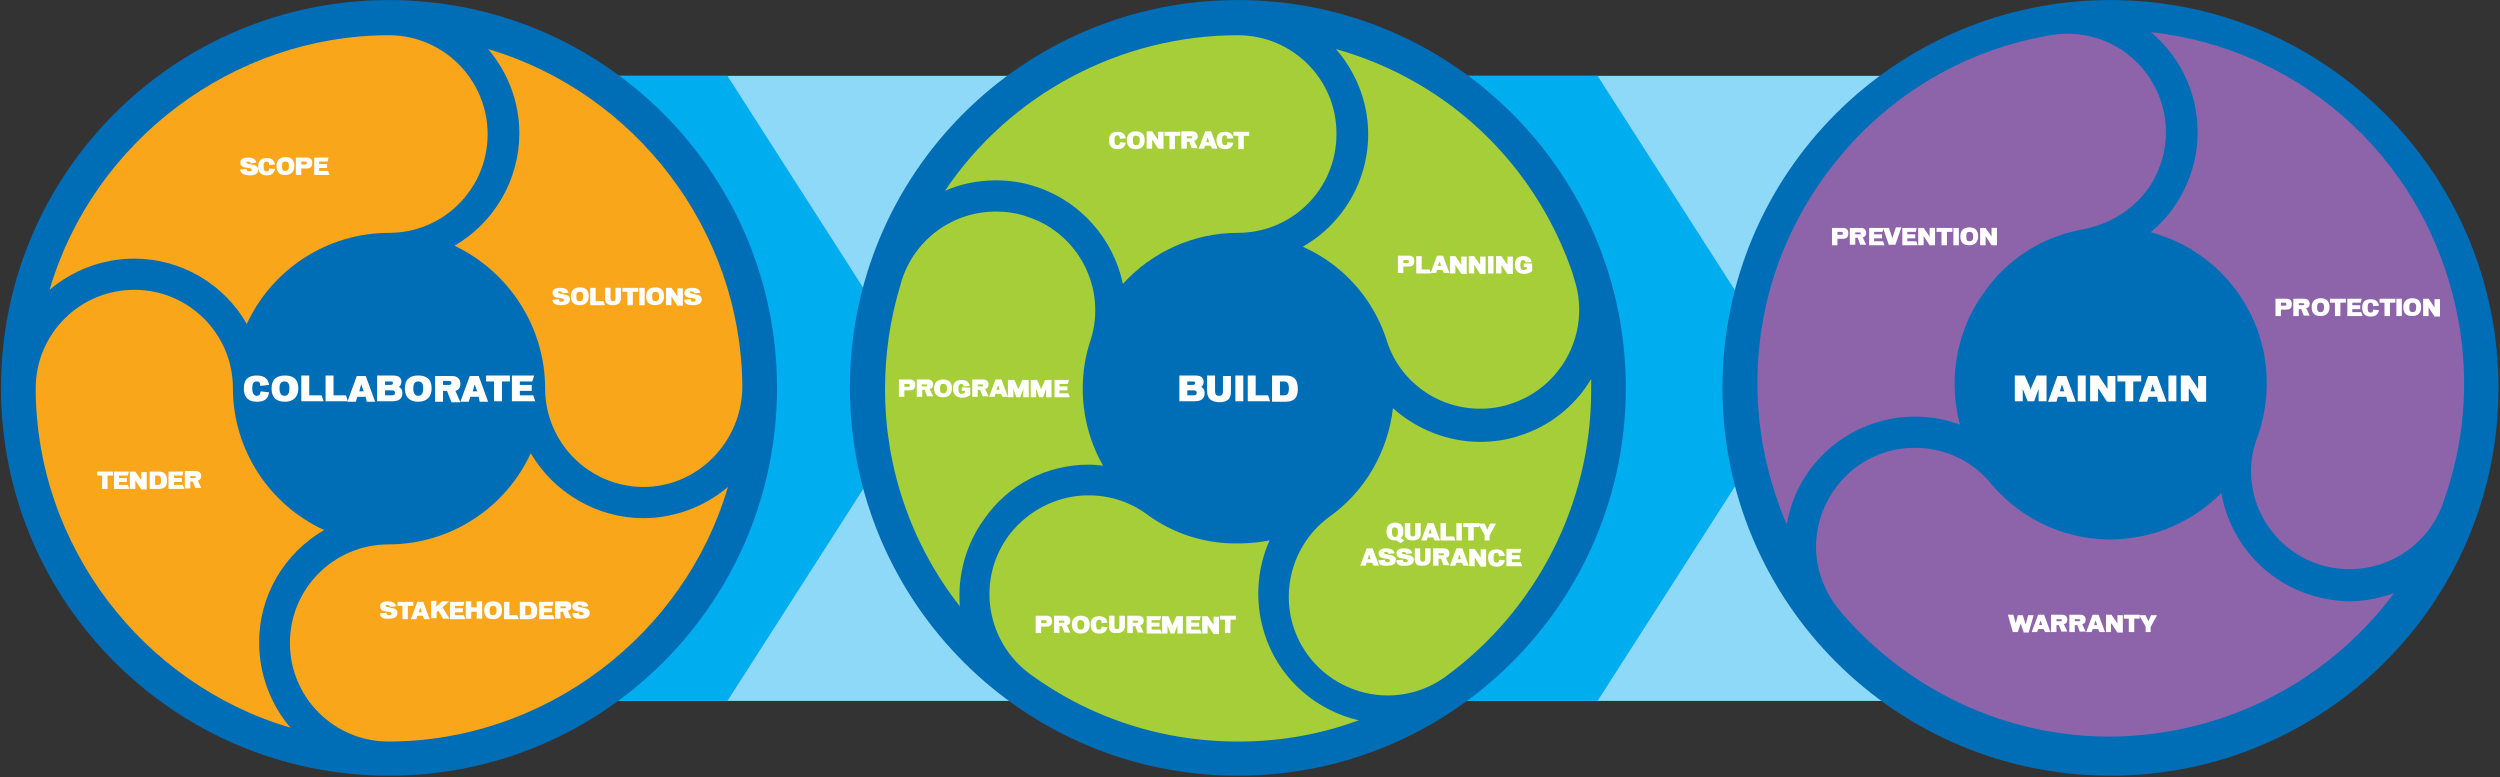 <svg viewBox="0 0 1010 314" xmlns="http://www.w3.org/2000/svg" fill="none"><rect x="0" y="0" width="1010" height="314" fill="#333333" stroke="none"/><path fill="#8ED8F8" d="M864.839 30.642H157.162v252.527h707.677V30.642Z"></path><path fill="#00AEEF" d="M374.77 156.906 293.893 30.642H153.358v252.527h140.535l80.877-126.263ZM726.306 156.906 645.429 30.642H504.694v252.527h140.735l80.877-126.263Z"></path><path fill="#006EB7" d="M157.162 313.385c86.483 0 156.75-70.036 156.75-156.68 0-86.443-70.067-156.679-156.75-156.679S.412 70.062.412 156.705c0 86.644 70.267 156.68 156.75 156.68ZM852.627 313.385c86.483 0 156.753-70.036 156.753-156.68C1009.38 70.262 939.31.026 852.627.026c-86.683 0-156.75 70.036-156.75 156.679 0 86.644 70.267 156.68 156.75 156.68ZM500.09 313.385c86.483 0 156.75-70.036 156.75-156.68C656.84 70.262 586.773.026 500.09.026S343.34 70.062 343.34 156.705c.2 86.644 70.267 156.68 156.75 156.68Z"></path><path fill="#fff" d="M103.711 154.104c-1.202 0-1.802.6-1.802 2.802 0 2.201.801 3.001 1.802 3.001s1.401-.4 1.601-1.801l3.403.4c-.4 2.602-1.801 3.802-5.004 3.802-3.404 0-5.205-1.801-5.205-5.402 0-3.802 2.002-5.203 5.205-5.203 3.203 0 4.604 1.401 5.004 3.802l-3.603.4c0-1.401-.4-1.801-1.401-1.801ZM109.716 156.906c0-3.802 2.202-5.203 5.405-5.203 3.204 0 5.406 1.401 5.406 5.203 0 3.601-2.202 5.402-5.406 5.402-3.403 0-5.405-1.601-5.405-5.402Zm3.203 0c0 2.201.801 3.001 2.002 3.001 1.201 0 2.002-.8 2.002-3.001 0-2.202-.801-2.802-2.002-2.802-1.201 0-2.002.6-2.002 2.802ZM121.728 151.703h3.203v8.004h5.005l.801 2.401h-9.009v-10.405ZM131.537 151.703h3.203v8.004h5.005l.801 2.401h-9.009v-10.405Z"></path><path fill="#fff" d="M147.753 160.307h-3.404l-.6 2.001h-3.404l3.804-10.405h3.604l3.803 10.405h-3.403l-.4-2.001Zm-1.802-5.002c0 .2-.2.4-.2.6l-.601 2.201h1.802l-.801-2.201c0-.2 0-.4-.2-.6ZM152.357 162.108v-10.405h6.406c1.602 0 3.403.4 3.403 2.601 0 .801-.4 1.601-1.001 2.001.801.4 1.402 1.201 1.402 2.401 0 1.801-.801 3.402-4.004 3.402h-6.206Zm3.203-8.004v1.401h2.202c.801 0 1.001-.4 1.001-.801 0-.4-.2-.6-1.001-.6h-2.202Zm0 3.602v2.001h2.602c1.001 0 1.402-.2 1.402-1.001 0-.8-.401-1-1.402-1h-2.602ZM163.568 156.906c0-3.802 2.202-5.203 5.405-5.203 3.203 0 5.405 1.401 5.405 5.203 0 3.601-2.202 5.402-5.405 5.402-3.203 0-5.405-1.601-5.405-5.402Zm3.403 0c0 2.201.801 3.001 2.002 3.001 1.201 0 2.002-.8 2.002-3.001 0-2.202-.801-2.802-2.002-2.802-1.201 0-2.002.6-2.002 2.802ZM180.584 157.906h-1.601v4.402h-3.203v-10.405h6.806c2.202 0 3.403 1.201 3.403 3.202 0 1.4-.6 2.401-2.002 2.801l2.002 4.602h-3.603l-1.802-4.602Zm-1.601-3.802v1.401h2.402c.801 0 1.001-.2 1.001-.801 0-.4-.2-.8-1.001-.8h-2.402v.2ZM193.396 160.307h-3.403l-.6 2.001h-3.404l3.804-10.405h3.603l3.804 10.405h-3.403l-.401-2.001Zm-1.601-5.002c0 .2-.2.4-.2.6l-.601 2.201h1.802l-.801-2.201c0-.2-.2-.4-.2-.6ZM202.805 162.108h-3.203v-8.004h-3.203v-2.401h9.609v2.401h-3.203v8.004ZM206.809 151.703h9.009l-.801 2.401h-5.005v1.401h4.805v2.401h-4.805v1.801h5.406l.8 2.401h-9.409v-10.405ZM817.193 157.106v5.002h-3.203v-10.405h4.004l2.202 5.002s.2.601.2 1.001c0-.4.201-1.001.201-1.001l2.202-5.002h4.003v10.405h-3.203v-5.202.2l-1.801 5.002h-2.603l-2.002-5.002v-.2.2ZM834.81 160.307h-3.403l-.601 2.001h-3.403l3.804-10.405h3.603l3.804 10.405h-3.404l-.4-2.001Zm-1.802-5.002c0 .2-.2.4-.2.6l-.601 2.201h1.802l-.801-2.201c0-.2 0-.4-.2-.6ZM839.415 151.703h3.203v10.405h-3.203v-10.405ZM847.623 157.106v5.002h-3.204v-10.405h3.404l3.203 4.802s.2.401.4.601v-5.203h3.203v10.405h-3.403l-3.203-5.002s-.2-.2-.2-.4v.2h-.2ZM861.836 162.108h-3.203v-8.004h-3.203v-2.401h9.609v2.401h-3.203v8.004ZM871.445 160.307h-3.403l-.601 2.001h-3.403l3.804-10.405h3.603l3.804 10.405h-3.403l-.401-2.001Zm-1.802-5.002c0 .2-.2.4-.2.6l-.6 2.201h1.801l-.8-2.201c0-.2 0-.4-.201-.6ZM876.049 151.703h3.203v10.405h-3.203v-10.405ZM884.257 157.106v5.002h-3.203v-10.405h3.403l3.203 4.802s.201.401.401.601v-5.203h3.203v10.405h-3.403l-3.203-5.002s-.201-.2-.201-.4v.2h-.2ZM476.468 162.108v-10.405h6.406c1.601 0 3.403.4 3.403 2.601 0 .801-.4 1.601-1.001 2.001.801.4 1.401 1.201 1.401 2.401 0 1.801-.8 3.402-4.004 3.402h-6.205Zm3.203-8.004v1.401h2.202c.8 0 1.001-.4 1.001-.801 0-.4-.201-.6-1.001-.6h-2.202Zm0 3.602v2.001h2.402c1.001 0 1.401-.2 1.401-1.001 0-.8-.4-1-1.401-1h-2.402ZM487.678 157.906v-6.203h3.203v6.203c0 1.401.401 2.001 1.602 2.001s1.601-.6 1.601-2.001v-6.003h3.203v6.403c0 2.602-1.201 4.202-4.804 4.202-3.604-.2-4.805-1.801-4.805-4.602ZM499.089 151.703h3.203v10.405h-3.203v-10.405ZM504.094 151.703h3.203v8.004h5.005l.801 2.401h-9.009v-10.405ZM513.903 162.108v-10.405h5.405c3.003 0 5.005 1.2 5.005 5.403 0 3.401-1.201 5.202-5.205 5.202h-5.205v-.2Zm3.203-8.004v5.603h1.602c1.201 0 2.002-.4 2.002-2.801 0-2.402-1.001-2.802-2.002-2.802h-1.602Z"></path><path fill="#A6CE39" d="M560.548 280.968c8.408 0 16.616-2.601 23.422-7.604 36.835-26.813 58.857-70.035 58.857-115.458v-4.802c-6.407 10.805-16.616 19.009-28.628 22.811-5.205 1.801-10.61 2.601-16.215 2.601-13.013 0-25.625-5.002-35.234-13.606-2.002 17.408-11.211 33.617-25.625 43.822-17.817 13.006-21.82 38.019-8.808 55.828 7.407 10.205 19.619 16.408 32.231 16.408Z"></path><path fill="#A6CE39" d="M463.255 207.731c-6.807-5.002-15.015-7.604-23.423-7.604-12.812 0-24.823 6.204-32.431 16.409-13.012 17.809-9.008 42.821 8.809 55.828 24.423 17.809 53.451 27.214 83.88 27.214 16.816 0 33.232-2.802 48.847-8.605-12.212-2.801-23.223-10.005-30.63-20.21-11.01-15.208-13.012-35.418-5.405-52.426a67.86 67.86 0 0 1-12.812 1.2c-13.413.2-26.225-4.002-36.835-11.806ZM597.984 165.11c4.204 0 8.408-.601 12.411-2.001 21.021-6.804 32.431-29.415 25.625-50.226l-.801-2.801c-15.415-44.423-50.648-77.64-95.491-90.246 8.208 9.405 13.012 21.611 13.012 34.418 0 18.81-10.21 36.218-26.425 45.423 16.215 7.203 28.627 21.01 34.033 38.219 5.204 16.208 20.419 27.214 37.636 27.214Z"></path><path fill="#A6CE39" d="M500.09 14.233c-47.445 0-92.088 23.812-118.313 62.832 6.406-2.801 13.413-4.202 20.62-4.202 5.405 0 11.01.8 16.215 2.601 17.817 5.803 31.23 21.011 35.034 39.22 11.811-13.006 28.627-20.61 46.444-20.61 22.021 0 39.838-17.81 39.838-39.82.2-22.212-17.817-40.02-39.838-40.02Z"></path><path fill="#A6CE39" d="M439.832 187.721c2.002 0 3.804.2 5.806.4-5.405-9.404-8.208-20.21-8.208-31.015 0-6.804 1.001-13.407 3.203-19.81 6.606-20.811-5.005-43.222-25.825-49.825-4.004-1.401-8.208-2.002-12.412-2.002-17.416 0-32.631 11.006-38.036 27.614l-.801 2.802c-4.004 13.407-6.006 27.214-6.006 41.421 0 31.816 10.611 62.631 30.229 87.644-1.001-12.406 2.403-25.013 9.81-35.218 9.609-14.007 25.424-22.011 42.24-22.011Z"></path><path fill="#fff" d="M451.444 54.653c-.801 0-1.202.4-1.202 2.001s.401 2.001 1.202 2.001c.6 0 1-.2 1-1.2l2.403.2c-.401 1.6-1.201 2.601-3.403 2.601-2.203 0-3.404-1.2-3.404-3.602 0-2.601 1.402-3.401 3.404-3.401 2.001 0 3.002.8 3.403 2.6l-2.403.201c0-1-.4-1.4-1-1.4ZM455.247 56.655c0-2.401 1.402-3.602 3.604-3.602s3.603 1 3.603 3.602c0 2.401-1.401 3.602-3.603 3.602s-3.604-1.2-3.604-3.602Zm2.403 0c0 1.6.4 2 1.401 2 .801 0 1.401-.4 1.401-2 0-1.4-.6-1.801-1.401-1.801-1.001-.2-1.401.4-1.401 1.8ZM465.457 56.855v3.202h-2.202v-7.004h2.202l2.202 3.202s.2.2.2.4V53.253h2.202v6.804h-2.202l-2.202-3.402s0-.2-.2-.2v.4ZM474.666 60.257h-2.202v-5.403h-2.002v-1.6h6.406v1.6h-2.202v5.403ZM480.471 57.255h-1.001v2.802h-2.202v-7.004h4.405c1.401 0 2.202.8 2.202 2.001 0 1-.401 1.6-1.402 1.801l1.402 3.002h-2.403l-1.001-2.602Zm-1.001-2.401v1h1.602c.601 0 .601-.2.601-.4 0-.4-.201-.4-.801-.4h-1.402v-.2ZM489.08 58.856h-2.203l-.4 1.2h-2.202l2.602-7.003h2.403l2.602 7.004h-2.202l-.6-1.201Zm-1.202-3.202s-.2.2-.2.4l-.4 1.401h1.201l-.4-1.4c0-.2-.201-.4-.201-.4ZM494.885 54.654c-.801 0-1.201.4-1.201 2 0 1.602.4 2.002 1.201 2.002.601 0 1.001-.2 1.001-1.2l2.402.2c-.4 1.6-1.201 2.6-3.403 2.6s-3.403-1.2-3.403-3.601c0-2.601 1.401-3.402 3.403-3.402s3.003.8 3.403 2.602l-2.402.2c-.2-1-.4-1.401-1.001-1.401ZM502.492 60.257h-2.202v-5.403h-2.002v-1.6h6.407v1.6h-2.203v5.403ZM566.954 107.681v2.601h-2.202v-7.004h4.204c1.601 0 2.402.601 2.402 2.202 0 1.6-.801 2.201-2.202 2.201h-2.202Zm0-2.602v1.201h1.601c.601 0 .601-.2.601-.6 0-.401-.2-.601-.601-.601h-1.601ZM572.159 103.479h2.202v5.402h3.203l.601 1.601h-6.006v-7.003Z"></path><path fill="#fff" d="M582.769 109.081h-2.202l-.401 1.201h-2.202l2.603-7.004h2.402l2.603 7.004h-2.203l-.6-1.201Zm-1.201-3.401s-.2.2-.2.4l-.401 1.401h1.201l-.4-1.401s-.2-.2-.2-.4ZM587.974 107.08v3.402h-2.202v-7.003h2.202l2.202 3.201s.2.2.2.4v-3.401h2.202v7.003h-2.202l-2.202-3.402s0-.2-.2-.2ZM595.581 107.08v3.402h-2.202v-7.003h2.202l2.203 3.201s.2.2.2.4v-3.401h2.202v7.003h-2.202l-2.202-3.402s0-.2-.201-.2ZM601.187 103.479h2.202v7.003h-2.202v-7.003ZM606.592 107.08v3.402h-2.202v-7.003h2.202l2.202 3.201s.2.2.2.4v-3.401h2.202v7.003h-2.202l-2.202-3.402s0-.2-.2-.2ZM611.997 106.88c0-2.401 1.401-3.401 3.403-3.401 1.802 0 3.003.6 3.404 2.401l-2.403.2c-.2-.6-.4-1.001-1.001-1.001-.8 0-1.201.601-1.201 2.001 0 1.401.401 2.001 1.402 2.001.4 0 1.001-.2 1.201-.4v-.8h-1.201v-1.401h3.403v3.002c-.601.6-1.802 1.2-3.403 1.2-2.403-.2-3.604-1.401-3.604-3.802ZM564.351 218.337h-.8c-2.202 0-3.404-1.201-3.404-3.602 0-2.602 1.602-3.602 3.404-3.602 2.202 0 3.403 1 3.403 3.602 0 1.2-.4 2.201-1.001 2.601.2.2 1.201.8 1.401 1.001l-1.401 1c0 .2-1.401-.6-1.602-1Zm-2.001-3.402c0 1.401.4 2.001 1.201 2.001.6 0 1.201-.2 1.201-2.001 0-1.401-.401-1.801-1.201-1.801-1.001-.2-1.201.4-1.201 1.801ZM567.554 215.535v-4.202h2.203v4.002c0 1.001.2 1.401 1.001 1.401.8 0 1-.4 1-1.401v-4.002h2.203v4.202c0 1.601-.801 2.802-3.203 2.802-2.403 0-3.204-1.001-3.204-2.802ZM578.966 217.136h-2.203l-.4 1.201h-2.202l2.602-7.004h2.403l2.602 7.004h-2.202l-.6-1.201Zm-1.202-3.402s-.2.2-.2.4l-.4 1.401h1.201l-.4-1.401s0-.2-.201-.4ZM581.968 211.333h2.202v5.403h3.203l.601 1.601h-6.006v-7.004ZM588.375 211.333h2.202v7.004h-2.202v-7.004ZM595.381 218.337h-2.202v-5.403h-2.002v-1.601h6.406v1.601h-2.202v5.403Z"></path><path fill="#fff" d="M601.987 218.337h-2.202v-2.202l-2.602-4.602h2.602l1.001 2.201s0 .2.2.2v.2-.4l1.001-2.201h2.403l-2.603 4.803v2.001h.2ZM554.342 227.341h-2.202l-.401 1.201h-2.202l2.603-7.004h2.402l2.603 7.004h-2.202l-.601-1.201Zm-1.201-3.201s-.2.2-.2.4l-.401 1.4h1.201l-.4-1.4c0-.2-.2-.4-.2-.4ZM556.944 226.741v-.4l2.603-.2v.4c.2.4.4.6 1.001.6.6 0 1.001-.2 1.001-.6 0-.4-.2-.601-1.201-.801-1.402-.2-3.404-.2-3.404-2.201 0-1.4 1.201-2.001 3.203-2.001 1.402 0 2.803.4 3.203 1.801v.2l-2.402.2s0-.4-.2-.4c-.2-.2-.4-.4-.801-.4-.6 0-.801.2-.801.4s.201.4 1.202.6c.2 0 .4 0 .8.201 1.802.2 2.803.8 2.803 2.001 0 1.6-1.001 2.401-3.603 2.401-2.203.2-3.203-.4-3.404-1.801ZM564.151 226.741v-.4l2.603-.2v.4c.2.4.4.6 1.001.6.6 0 1.001-.2 1.001-.6 0-.4-.2-.601-1.201-.801-1.402-.2-3.404-.2-3.404-2.201 0-1.4 1.202-2.001 3.203-2.001 1.402 0 2.803.4 3.203 1.801v.2l-2.402.2s0-.4-.2-.4c-.2-.2-.4-.4-.801-.4-.6 0-.801.2-.801.4s.201.4 1.202.6c.2 0 .4 0 .8.201 1.802.2 2.803.8 2.803 2.001 0 1.6-1.001 2.401-3.603 2.401-2.202.2-3.203-.4-3.404-1.801ZM571.558 225.74v-4.202h2.202v4.002c0 1.001.201 1.401 1.001 1.401.801 0 1.001-.4 1.001-1.401v-4.002h2.203v4.202c0 1.601-.801 2.802-3.204 2.802-2.402.2-3.203-.801-3.203-2.802ZM582.168 225.74h-1.001v2.802h-2.202v-7.004h4.405c1.401 0 2.202.801 2.202 2.001 0 1.001-.401 1.601-1.402 1.801l1.402 3.002h-2.403l-1.001-2.602Zm-1.001-2.401v1.001h1.602c.601 0 .601-.2.601-.401 0-.4-.201-.4-.801-.4h-1.402v-.2ZM590.577 227.341h-2.203l-.4 1.201h-2.202l2.602-7.004h2.403l2.602 7.004h-2.202l-.6-1.201Zm-1.001-3.201s-.201.2-.201.4l-.4 1.4h1.201l-.4-1.4c-.2-.2-.2-.4-.2-.4ZM595.782 225.34v3.402h-2.202v-7.004h2.202l2.202 3.202s.2.2.2.4V221.938h2.202v7.004h-2.202l-2.202-3.402s0-.2-.2-.2ZM604.59 223.339c-.801 0-1.201.4-1.201 2.001s.4 2.001 1.201 2.001c.6 0 1.001-.2 1.001-1.2l2.402.2c-.4 1.6-1.201 2.601-3.403 2.601s-3.403-1.201-3.403-3.602c0-2.601 1.401-3.402 3.403-3.402s3.003.801 3.403 2.602l-2.402.2c-.2-1.201-.401-1.401-1.001-1.401ZM608.594 221.738h6.006l-.401 1.601h-3.403v1.001h3.203v1.601h-3.203v1.2h3.603l.601 1.601h-6.406v-7.004ZM420.614 253.154v2.602h-2.202v-7.004h4.204c1.601 0 2.402.6 2.402 2.201s-.801 2.201-2.202 2.201h-2.202Zm0-2.601v1.2h1.601c.601 0 .601-.2.601-.6 0-.4-.2-.6-.601-.6h-1.601ZM429.022 252.954h-1.001v2.802h-2.202v-7.004h4.404c1.401 0 2.202.8 2.202 2.001 0 1-.4 1.601-1.401 1.801l1.401 3.001h-2.402l-1.001-2.601Zm-1.201-2.401v1h1.601c.601 0 .601-.2.601-.4 0-.4-.2-.4-.801-.4h-1.401v-.2ZM433.026 252.354c0-2.401 1.401-3.602 3.603-3.602s3.604 1 3.604 3.602c0 2.401-1.402 3.602-3.604 3.602s-3.603-1.201-3.603-3.602Zm2.202 0c0 1.601.4 2.001 1.401 2.001.801 0 1.402-.4 1.402-2.001 0-1.401-.601-1.801-1.402-1.801-.8-.2-1.401.4-1.401 1.801ZM444.037 250.353c-.801 0-1.202.4-1.202 2.001s.401 2.001 1.202 2.001c.6 0 1-.2 1-1.201l2.403.2c-.401 1.601-1.201 2.602-3.403 2.602-2.203 0-3.404-1.201-3.404-3.602 0-2.602 1.402-3.402 3.404-3.402 2.001 0 3.002.8 3.403 2.601l-2.403.2c0-1-.2-1.4-1-1.4ZM448.04 252.954v-4.202h2.202v4.002c0 1 .201 1.401 1.001 1.401.801 0 1.001-.401 1.001-1.401v-4.002h2.202v4.202c0 1.601-.8 2.802-3.203 2.802-2.402.2-3.203-.801-3.203-2.802ZM458.65 252.954h-1.001v2.802h-2.202v-7.004h4.404c1.402 0 2.203.8 2.203 2.001 0 1-.401 1.601-1.402 1.801l1.402 3.001h-2.403l-1.001-2.601Zm-1.001-2.401v1h1.602c.6 0 .6-.2.6-.4 0-.4-.2-.4-.8-.4h-1.402v-.2ZM463.055 248.952h6.005l-.4 1.601h-3.403v1h3.203v1.601h-3.203v1.201h3.603l.601 1.601h-6.206v-7.004h-.2ZM471.663 252.554v3.402h-2.202v-7.004h2.602l1.402 3.202s0 .4.2.6c0-.2.2-.6.2-.6l1.401-3.202h2.603v7.004h-2.202V252.354v.2l-1.202 3.402h-1.601l-1.201-3.402c.2 0 .2 0 0 0ZM479.07 248.952h6.006l-.401 1.601h-3.403v1h3.203v1.601h-3.203v1.201h3.604l.6 1.601h-6.206v-7.004h-.2ZM487.878 252.554v3.402h-2.202v-7.004h2.202l2.202 3.202s.201.2.201.4V249.152h2.202v7.004h-2.202l-2.202-3.402s0-.2-.201-.2ZM497.087 255.756h-2.202v-5.403h-2.002v-1.601h6.406v1.601h-2.202v5.403ZM365.361 157.706v2.601h-2.202v-7.003h4.204c1.601 0 2.402.6 2.402 2.201s-.8 2.201-2.202 2.201h-2.202Zm0-2.601v1.2h1.602c.6 0 .6-.2.6-.6 0-.4-.2-.6-.6-.6h-1.602ZM373.569 157.506h-1.001v2.801h-2.202v-7.003h4.404c1.402 0 2.202.8 2.202 2.001 0 1-.4 1.601-1.401 1.801l1.401 3.001h-2.402l-1.001-2.601Zm-1.201-2.401v1h1.601c.601 0 .601-.2.601-.4 0-.4-.2-.4-.801-.4h-1.401v-.2ZM377.373 156.906c0-2.402 1.401-3.602 3.603-3.602s3.603 1 3.603 3.602c0 2.401-1.401 3.601-3.603 3.601s-3.603-1.2-3.603-3.601Zm2.402 0c0 1.6.4 2.001 1.401 2.001.801 0 1.402-.401 1.402-2.001 0-1.401-.601-1.801-1.402-1.801-1.001-.2-1.401.4-1.401 1.801ZM384.98 156.906c0-2.402 1.401-3.402 3.403-3.402 1.802 0 3.003.6 3.403 2.401l-2.402.2c-.2-.6-.4-1-1.001-1-.801 0-1.201.6-1.201 2.001 0 1.4.4 2.001 1.401 2.001.401 0 1.001-.2 1.201-.401v-.8h-1.201v-1.401h3.403v3.002c-.6.6-1.801 1.2-3.403 1.2-2.402-.2-3.603-1.4-3.603-3.801ZM395.99 157.506h-1.001v2.801h-2.202v-7.003h4.405c1.401 0 2.202.8 2.202 2.001 0 1-.401 1.601-1.402 1.801l1.402 3.001h-2.403l-1.001-2.601Zm-1.001-2.401v1h1.602c.601 0 .601-.2.601-.4 0-.4-.201-.4-.801-.4h-1.402v-.2ZM404.398 159.107h-2.202l-.4 1.2h-2.202l2.602-7.003h2.403l2.602 7.003h-2.202l-.601-1.2Zm-1.201-3.402s-.2.2-.2.4l-.4 1.401h1.201l-.401-1.401s-.2-.2-.2-.4ZM409.403 157.106v3.401h-2.202v-7.003h2.603l1.401 3.201s0 .401.2.601c0-.2.2-.601.2-.601l1.402-3.201h2.602v7.003h-2.202v-3.601.2l-1.201 3.401h-1.602l-1.201-3.401ZM418.612 157.106v3.401h-2.202v-7.003h2.602l1.402 3.201s0 .401.2.601c0-.2.2-.601.2-.601l1.401-3.201h2.603v7.003h-2.202v-3.601.2l-1.201 3.401h-1.602l-1.201-3.401c.2 0 .2 0 0 0ZM425.819 153.504h6.006l-.401 1.601h-3.403v1h3.203v1.601h-3.203v1.201h3.603l.601 1.6h-6.206v-7.003h-.2Z"></path><path fill="#FAA61A" d="M157.162 14.233c-63.06 0-119.514 42.822-137.131 102.852 9.409-8.004 21.62-12.606 34.233-12.606 18.818 0 36.234 10.205 45.443 26.413 10.21-22.211 32.631-36.818 57.455-36.818 22.021 0 39.838-17.81 39.838-39.82 0-22.212-18.017-40.02-39.838-40.02ZM214.417 183.119c-10.21 22.211-32.632 36.818-57.455 36.818-22.021 0-39.838 17.809-39.838 39.82 0 22.012 17.817 39.821 39.838 39.821 63.06 0 119.514-42.822 137.131-102.852-9.409 8.004-21.621 12.606-34.233 12.606-18.618 0-36.034-10.205-45.443-26.213Z"></path><path fill="#FAA61A" d="M130.937 214.134c-22.221-10.205-36.836-32.616-36.836-57.228 0-22.012-17.817-39.821-39.838-39.821-22.02 0-39.838 17.809-39.838 39.821 0 63.031 42.841 119.46 102.899 137.069-8.008-9.405-12.612-21.611-12.612-34.218-.201-18.809 10.009-36.218 26.225-45.623ZM220.222 156.906c0 21.811 17.617 39.62 39.438 39.82 22.221.2 40.238-18.41 40.238-40.621-.4-62.832-43.041-118.66-102.698-136.269 8.008 9.405 12.612 21.411 12.612 34.017 0 18.81-10.21 36.219-26.225 45.423 22.021 10.406 36.635 32.817 36.635 57.63Z"></path><path fill="#8D64AA" d="M841.417 92.673c10.41-2 20.019-7.604 26.225-16.208 6.206-8.805 8.608-19.41 6.806-29.815-3.403-19.21-19.819-33.017-39.237-33.017-2.202 0-4.605.2-6.807.6-37.636 6.404-70.267 27.214-92.288 58.43s-30.429 69.035-24.023 106.454a151.065 151.065 0 0 0 9.609 32.416h.2c2.202-12.206 8.408-23.011 18.018-31.016 9.409-7.803 21.42-12.206 33.632-12.206 6.206 0 12.211 1.001 18.017 3.202 0 0 .2 0 .2-.2-.4-1.801-1.001-3.802-1.201-5.603-2.803-16.608 1.001-33.417 10.61-47.024 9.609-14.007 23.823-23.011 40.239-26.013Z"></path><path fill="#8D64AA" d="M931.102 239.547c-17.617-6.403-30.429-22.011-33.632-40.22 0 0-.2-.2-.2 0-9.209 9.205-21.02 15.408-33.833 17.609-3.603.6-7.206 1-10.81 1-18.818 0-36.635-8.404-48.646-23.011-7.608-9.005-18.618-14.007-30.43-14.007a39.71 39.71 0 0 0-25.424 9.204c-8.007 6.804-13.012 16.209-14.213 26.614-1.202 10.805 2.402 21.611 9.409 30.015l1.001 1.201c27.226 31.415 66.463 49.625 107.903 49.625 8.208 0 16.415-.801 24.423-2.201 36.035-6.204 68.466-26.214 90.287-55.428 0 0 0-.201-.201-.201-5.605 2.001-11.811 3.202-17.817 3.202-5.805-.2-12.011-1.201-17.817-3.402Z"></path><path fill="#8D64AA" d="M935.506 227.541c4.405 1.601 9.009 2.401 13.814 2.401 16.616 0 31.63-10.405 37.436-26.013l.8-2.401c8.008-22.611 10.01-47.224 5.806-71.036-11.011-63.232-61.459-110.456-124.119-117.46-.2 0-.2.201 0 .201 9.409 8.004 15.815 19.01 17.817 31.216 2.402 13.807-.801 27.814-8.808 39.22-2.603 3.802-5.606 7.003-9.209 10.005v.2c23.422 6.203 41.64 25.813 45.844 50.225 1.802 11.006.801 22.411-3.003 32.817-7.607 20.21 3.003 43.021 23.622 50.625Z"></path><path fill="#fff" d="M97.105 68.86v-.4l2.602-.2v.4c.2.4.4.6 1.001.6.601 0 1.001-.2 1.001-.6 0-.4-.2-.6-1.201-.8-1.402-.2-3.403-.2-3.403-2.201 0-1.4 1.2-2.001 3.203-2.001 1.401 0 2.802.4 3.203 1.8v.2l-2.202.401s0-.4-.201-.4c-.2-.2-.4-.4-.8-.4-.601 0-.801.2-.801.4s.2.4 1.201.6c.2 0 .4 0 .801.2 1.801.2 2.802.8 2.802 2.001 0 1.601-1.001 2.402-3.603 2.402-2.402-.2-3.403-.8-3.603-2.001ZM107.715 65.26c-.801 0-1.201.4-1.201 2 0 1.601.4 2.001 1.201 2.001.6 0 1.001-.2 1.001-1.2l2.402.2c-.4 1.6-1.201 2.601-3.403 2.601s-3.403-1.2-3.403-3.602c0-2.601 1.401-3.401 3.403-3.401s3.003.8 3.403 2.6l-2.402.201c0-1-.2-1.4-1.001-1.4ZM111.719 67.06c0-2.401 1.401-3.602 3.603-3.602s3.603 1 3.603 3.602c0 2.401-1.401 3.602-3.603 3.602-2.202.2-3.603-1-3.603-3.602Zm2.202 0c0 1.601.4 2.001 1.401 2.001.801 0 1.401-.4 1.401-2 0-1.402-.6-1.802-1.401-1.802-1.001 0-1.401.4-1.401 1.801ZM121.728 68.06v2.602h-2.202v-7.004h4.204c1.601 0 2.402.6 2.402 2.202 0 1.6-.801 2.2-2.202 2.2h-2.202Zm0-2.8v1.2h1.602c.6 0 .6-.2.6-.6 0-.4-.2-.6-.6-.6h-1.602ZM126.733 63.658h6.006l-.401 1.601h-3.403v1h3.203v1.602h-3.203v1.2h3.603l.601 1.601h-6.206v-7.004h-.2ZM223.225 121.487v-.4l2.603-.2v.4c.2.4.4.6 1.001.6.6 0 1.001-.2 1.001-.6 0-.4-.201-.6-1.202-.8-1.401-.201-3.403-.201-3.403-2.202 0-1.4 1.201-2.001 3.203-2.001 1.402 0 2.803.401 3.203 1.801v.2l-2.402.201s0-.401-.2-.401c-.2-.2-.401-.4-.801-.4-.601 0-.801.2-.801.4s.2.401 1.201.601c.201 0 .401 0 .801.2 1.802.2 2.803.8 2.803 2.001 0 1.601-1.001 2.401-3.604 2.401-2.002 0-3.203-.6-3.403-1.801ZM230.632 119.687c0-2.401 1.401-3.602 3.604-3.602 2.202 0 3.603 1 3.603 3.602 0 2.401-1.401 3.602-3.603 3.602-2.203 0-3.604-1.001-3.604-3.602Zm2.202 0c0 1.601.401 2.001 1.402 2.001.8 0 1.401-.4 1.401-2.001 0-1.401-.601-1.801-1.401-1.801-1.001 0-1.402.4-1.402 1.801ZM238.44 116.285h2.202v5.403h3.203l.6 1.601h-6.005v-7.004ZM244.446 120.487v-4.202h2.202v4.002c0 1.001.2 1.401 1.001 1.401.8 0 1.001-.4 1.001-1.401v-4.002h2.202v4.202c0 1.601-.801 2.802-3.203 2.802-2.403 0-3.203-1.001-3.203-2.802ZM255.656 123.289h-2.202v-5.403h-2.002v-1.601h6.406v1.601h-2.202v5.403ZM258.259 116.285h2.202v7.004h-2.202v-7.004ZM261.061 119.687c0-2.401 1.402-3.602 3.604-3.602s3.603 1 3.603 3.602c0 2.401-1.401 3.602-3.603 3.602s-3.604-1.001-3.604-3.602Zm2.403 0c0 1.601.4 2.001 1.401 2.001.801 0 1.401-.4 1.401-2.001 0-1.401-.6-1.801-1.401-1.801-1.001 0-1.401.4-1.401 1.801ZM271.271 119.887v3.402h-2.202v-7.004h2.202l2.202 3.202s.2.2.2.4V116.485h2.202v7.004h-2.202l-2.202-3.402s0-.2-.2-.2ZM276.476 121.488v-.401l2.603-.2v.401c.2.4.4.6 1 .6.601 0 1.001-.2 1.001-.6 0-.401-.2-.601-1.201-.801-1.401-.2-3.403-.2-3.403-2.201 0-1.401 1.201-2.001 3.203-2.001 1.401 0 2.803.4 3.203 1.801v.2l-2.402.2s0-.4-.2-.4c-.201-.2-.401-.4-.801-.4-.601 0-.801.2-.801.4s.2.4 1.201.6c.201 0 .401 0 .801.2 1.802.2 2.803.801 2.803 2.001 0 1.601-1.001 2.402-3.604 2.402-2.202 0-3.203-.601-3.403-1.801ZM153.558 248.151v-.4l2.603-.2v.4c.2.4.4.6 1.001.6.6 0 1.001-.2 1.001-.6 0-.4-.2-.6-1.201-.801-1.402-.2-3.404-.2-3.404-2.201 0-1.4 1.202-2.001 3.203-2.001 1.402 0 2.803.401 3.203 1.801v.2l-2.402.2s0-.4-.2-.4c-.2-.2-.4-.4-.801-.4-.6 0-.801.2-.801.4s.201.4 1.202.601c.2 0 .4 0 .8.2 1.802.2 2.803.8 2.803 2.001 0 1.6-1.001 2.401-3.603 2.401-2.002.2-3.203-.4-3.404-1.801ZM164.769 250.153h-2.202v-5.403h-2.002v-1.601h6.406v1.601h-2.202v5.403ZM170.775 248.752h-2.202l-.401 1.401h-2.202l2.603-7.004h2.402l2.602 7.004h-2.202l-.6-1.401Zm-1.001-3.202s-.2.2-.2.4l-.401 1.401h1.201l-.4-1.401c-.2-.2-.2-.4-.2-.4ZM176.18 245.15l2.402-2.201h2.803l-2.603 2.401 2.803 4.602h-2.602l-1.802-3.201-.801.6v2.401h-2.202v-7.003h2.202l-.2 2.401ZM181.585 243.149h6.006l-.4 1.601h-3.404v1h3.203v1.601h-3.203v1.201h3.604l.6 1.601h-6.206v-7.004h-.2ZM192.596 247.151h-2.202v2.801h-2.202v-7.003h2.202v2.401h2.202v-2.401h2.202v7.003h-2.202v-2.801ZM195.599 246.551c0-2.401 1.401-3.602 3.603-3.602s3.604 1 3.604 3.602c0 2.401-1.402 3.602-3.604 3.602s-3.603-1.001-3.603-3.602Zm2.202 0c0 1.601.4 2.001 1.401 2.001.801 0 1.401-.4 1.401-2.001 0-1.401-.6-1.801-1.401-1.801s-1.401.4-1.401 1.801ZM203.606 243.149h2.202v5.403h3.203l.601 1.601h-6.006v-7.004ZM210.012 250.153v-7.004h3.604c2.002 0 3.403.8 3.403 3.602 0 2.201-.801 3.402-3.403 3.402h-3.604Zm2.202-5.403v3.802h1.001c.801 0 1.402-.2 1.402-1.801s-.601-2.001-1.202-2.001h-1.201ZM217.62 243.149h6.005l-.4 1.601h-3.403v1h3.203v1.601h-3.203v1.201h3.603l.601 1.601h-6.206v-7.004h-.2ZM227.429 247.151h-1.001v2.801h-2.202v-7.003h4.404c1.402 0 2.202.8 2.202 2.001 0 1-.4 1.601-1.401 1.801l1.401 3.001h-2.402l-1.001-2.601Zm-1.001-2.401v1h1.602c.6 0 .6-.2.6-.4 0-.4-.2-.4-.8-.4h-1.402v-.2ZM231.233 248.152v-.401l2.602-.2v.4c.2.401.401.601 1.001.601.601 0 1.001-.2 1.001-.601 0-.4-.2-.6-1.201-.8-1.401-.2-3.403-.2-3.403-2.201 0-1.401 1.201-2.001 3.203-2.001 1.401 0 2.802.4 3.203 1.801v.2l-2.403.2s0-.4-.2-.4c-.2-.2-.4-.4-.8-.4-.601 0-.801.2-.801.4s.2.4 1.201.6c.2 0 .4 0 .801.2 1.801.2 2.802.801 2.802 2.001 0 1.601-1.001 2.401-3.603 2.401-2.002.201-3.203-.4-3.403-1.8ZM43.453 197.525h-2.202v-5.402h-2.002v-1.601h6.406v1.601h-2.202v5.402ZM46.055 190.522h6.006l-.4 1.601h-3.604v1.001h3.203v1.601h-3.203v1.2h3.604l.6 1.601h-6.206v-7.004ZM54.664 194.124v3.402h-2.202v-7.004h2.202l2.202 3.202s.2.2.2.4v-3.401h2.202v7.003h-2.202l-2.202-3.402s0-.2-.2-.2ZM60.47 197.526v-7.004h3.603c2.002 0 3.403.801 3.403 3.602 0 2.201-.8 3.402-3.403 3.402H60.47Zm2.202-5.403v3.802h1c.801 0 1.402-.2 1.402-1.801s-.6-2.001-1.201-2.001h-1.201ZM68.077 190.522h6.005l-.4 1.601h-3.403v1.001h3.203v1.601h-3.203v1.2h3.603l.6 1.601h-6.405v-7.004ZM77.886 194.525h-1.001v2.801h-2.202v-7.004h4.404c1.401 0 2.202.801 2.202 2.001 0 1.001-.4 1.601-1.401 1.801l1.401 3.002h-2.402l-1.001-2.601Zm-1.001-2.402v1.001h1.602c.6 0 .6-.2.6-.4 0-.401-.2-.401-.8-.401h-1.402v-.2ZM742.322 96.474v2.602h-2.202v-7.004h4.204c1.601 0 2.402.6 2.402 2.201s-.801 2.201-2.202 2.201h-2.202Zm0-2.801v1.2h1.601c.601 0 .601-.2.601-.6 0-.4-.2-.6-.601-.6h-1.601ZM750.53 96.075h-1.001v2.801h-2.202v-6.803h4.404c1.401 0 2.202.8 2.202 2 0 1.001-.4 1.602-1.401 1.802l1.401 3.001h-2.402l-1.001-2.801Zm-1.001-2.401v1h1.601c.601 0 .601-.2.601-.4 0-.4-.2-.4-.801-.4h-1.401v-.2ZM754.934 92.073h6.005l-.4 1.6h-3.403v1.001h3.203v1.6h-3.203v1.201h3.603l.601 1.601h-6.206v-7.003h-.2ZM763.142 99.076l-2.403-7.003h2.403l1.201 3.602s0 .4.2.6v-.2c0-.2.2-.4.2-.6l1.201-3.602h2.202l-2.402 7.003h-2.602v.2ZM768.347 92.073h6.005l-.4 1.6h-3.403v1.001h3.203v1.6h-3.203v1.201h3.603l.601 1.601h-6.206v-7.003h-.2ZM777.155 95.675v3.401h-2.202v-7.003h2.202l2.202 3.201s.2.2.2.4v-3.601h2.203v7.003h-2.203l-2.202-3.401s0-.2-.2-.2v.2ZM786.564 99.076h-2.202v-5.402h-2.002v-1.601h6.406v1.6h-2.202v5.403ZM789.167 92.073h2.201v7.003h-2.201v-7.003ZM791.969 95.475c0-2.402 1.402-3.602 3.604-3.602s3.603 1 3.603 3.602c0 2.4-1.401 3.601-3.603 3.601s-3.604-1-3.604-3.601Zm2.403 0c0 1.6.4 2 1.401 2 .801 0 1.401-.4 1.401-2 0-1.401-.6-1.801-1.401-1.801-1.001 0-1.401.4-1.401 1.8ZM802.179 95.675v3.401h-2.202v-7.003h2.202l2.202 3.201s.2.2.2.4v-3.601h2.203v7.003h-2.203l-2.202-3.401s0-.2-.2-.2v.2ZM921.493 125.089v2.601h-2.202v-7.003h4.204c1.602 0 2.402.6 2.402 2.201s-.8 2.201-2.202 2.201h-2.202Zm0-2.801v1.2h1.602c.6 0 .6-.2.6-.6 0-.4-.2-.6-.6-.6h-1.602ZM929.701 124.889H928.7v2.802h-2.202v-7.004h4.404c1.401 0 2.202.801 2.202 2.001 0 1.001-.4 1.601-1.401 1.801l1.401 3.002h-2.402l-1.001-2.602Zm-1.001-2.601v1.001h1.601c.601 0 .601-.2.601-.401 0-.4-.2-.4-.801-.4H928.7v-.2ZM933.905 124.089c0-2.401 1.401-3.602 3.603-3.602s3.604 1.001 3.604 3.602c0 2.401-1.402 3.602-3.604 3.602s-3.603-1.001-3.603-3.602Zm2.202 0c0 1.601.4 2.001 1.401 2.001.801 0 1.402-.4 1.402-2.001 0-1.401-.601-1.801-1.402-1.801-.801 0-1.401.4-1.401 1.801ZM945.517 127.691h-2.203v-5.403h-2.002v-1.601h6.407v1.601h-2.202v5.403ZM948.119 120.687h6.005l-.4 1.601h-3.403v1.001h3.203v1.6h-3.203v1.201h3.603l.601 1.601h-6.206v-7.004h-.2Z"></path><path fill="#fff" d="M957.728 122.288c-.801 0-1.201.4-1.201 2.001s.4 2.001 1.201 2.001c.601 0 1.001-.2 1.001-1.2l2.402.2c-.4 1.6-1.201 2.601-3.403 2.601s-3.403-1.201-3.403-3.602c0-2.601 1.401-3.402 3.403-3.402s3.003.801 3.403 2.602l-2.402.2c0-1.201-.4-1.401-1.001-1.401ZM965.536 127.691h-2.203v-5.403h-2.001v-1.601h6.406v1.601h-2.202v5.403ZM968.138 120.687h2.202v7.004h-2.202v-7.004ZM970.94 124.089c0-2.401 1.402-3.602 3.604-3.602s3.603 1.001 3.603 3.602c0 2.401-1.401 3.602-3.603 3.602s-3.604-1.001-3.604-3.602Zm2.403 0c0 1.601.4 2.001 1.401 2.001.801 0 1.401-.4 1.401-2.001 0-1.401-.6-1.801-1.401-1.801-1.001 0-1.401.4-1.401 1.801ZM981.15 124.289v3.402h-2.202v-7.004h2.202l2.202 3.202s.201.2.201.4V120.887h2.202v7.004h-2.202l-2.202-3.402s0-.2-.201-.2ZM816.192 252.354l-1.001 3.001h-2.002l-2.001-7.003h2.202c.4 1.2.6 2.401 1.001 3.602v.2-.401l.8-3.201h2.002l1.001 3.201s0 .201.2.401c.401-1.201.601-2.402 1.001-3.602h2.202l-2.002 7.003h-2.001l-1.001-3.001c0-.2 0-.2-.201-.4-.2-.2-.2 0-.2.2ZM825.601 254.155h-2.202l-.4 1.2h-2.202l2.602-7.003h2.403l2.602 7.003h-2.202l-.601-1.2Zm-1.201-3.402s-.2.2-.2.4l-.4 1.401h1.201l-.401-1.401c-.2-.2-.2-.2-.2-.4ZM831.807 252.554h-1.001v2.801h-2.202v-7.003h4.404c1.402 0 2.202.8 2.202 2.001 0 1-.4 1.601-1.401 1.801l1.401 3.001h-2.402l-1.001-2.601Zm-1.001-2.601v1h1.602c.6 0 .6-.2.6-.4 0-.4-.2-.4-.8-.4h-1.402v-.2ZM839.214 252.554h-1.001v2.801h-2.202v-7.003h4.404c1.402 0 2.202.8 2.202 2.001 0 1-.4 1.601-1.401 1.801l1.401 3.001h-2.402l-1.001-2.601Zm-1.001-2.601v1h1.602c.6 0 .6-.2.6-.4 0-.4-.2-.4-.8-.4h-1.402v-.2ZM847.622 254.155h-2.202l-.4 1.2h-2.202l2.602-7.003h2.403l2.602 7.003h-2.202l-.601-1.2Zm-1-3.402s-.201.2-.201.4l-.4 1.401h1.201l-.4-1.401c-.2-.2-.2-.2-.2-.4ZM852.828 251.954v3.401h-2.002v-7.003h2.202l2.202 3.201s.2.2.2.401v-3.402h2.202v7.003h-2.202l-2.202-3.401s0-.2-.2-.2h-.2ZM862.236 255.355h-2.202v-5.402h-2.002v-1.601h6.406v1.601h-2.202v5.402Z"></path><path fill="#fff" d="M869.043 255.355h-2.202v-2.201l-2.603-4.602h2.603l1.001 2.201s0 .2.2.2v.2-.4l1.001-2.201h2.402l-2.602 4.802v2.001h.2Z"></path></svg>